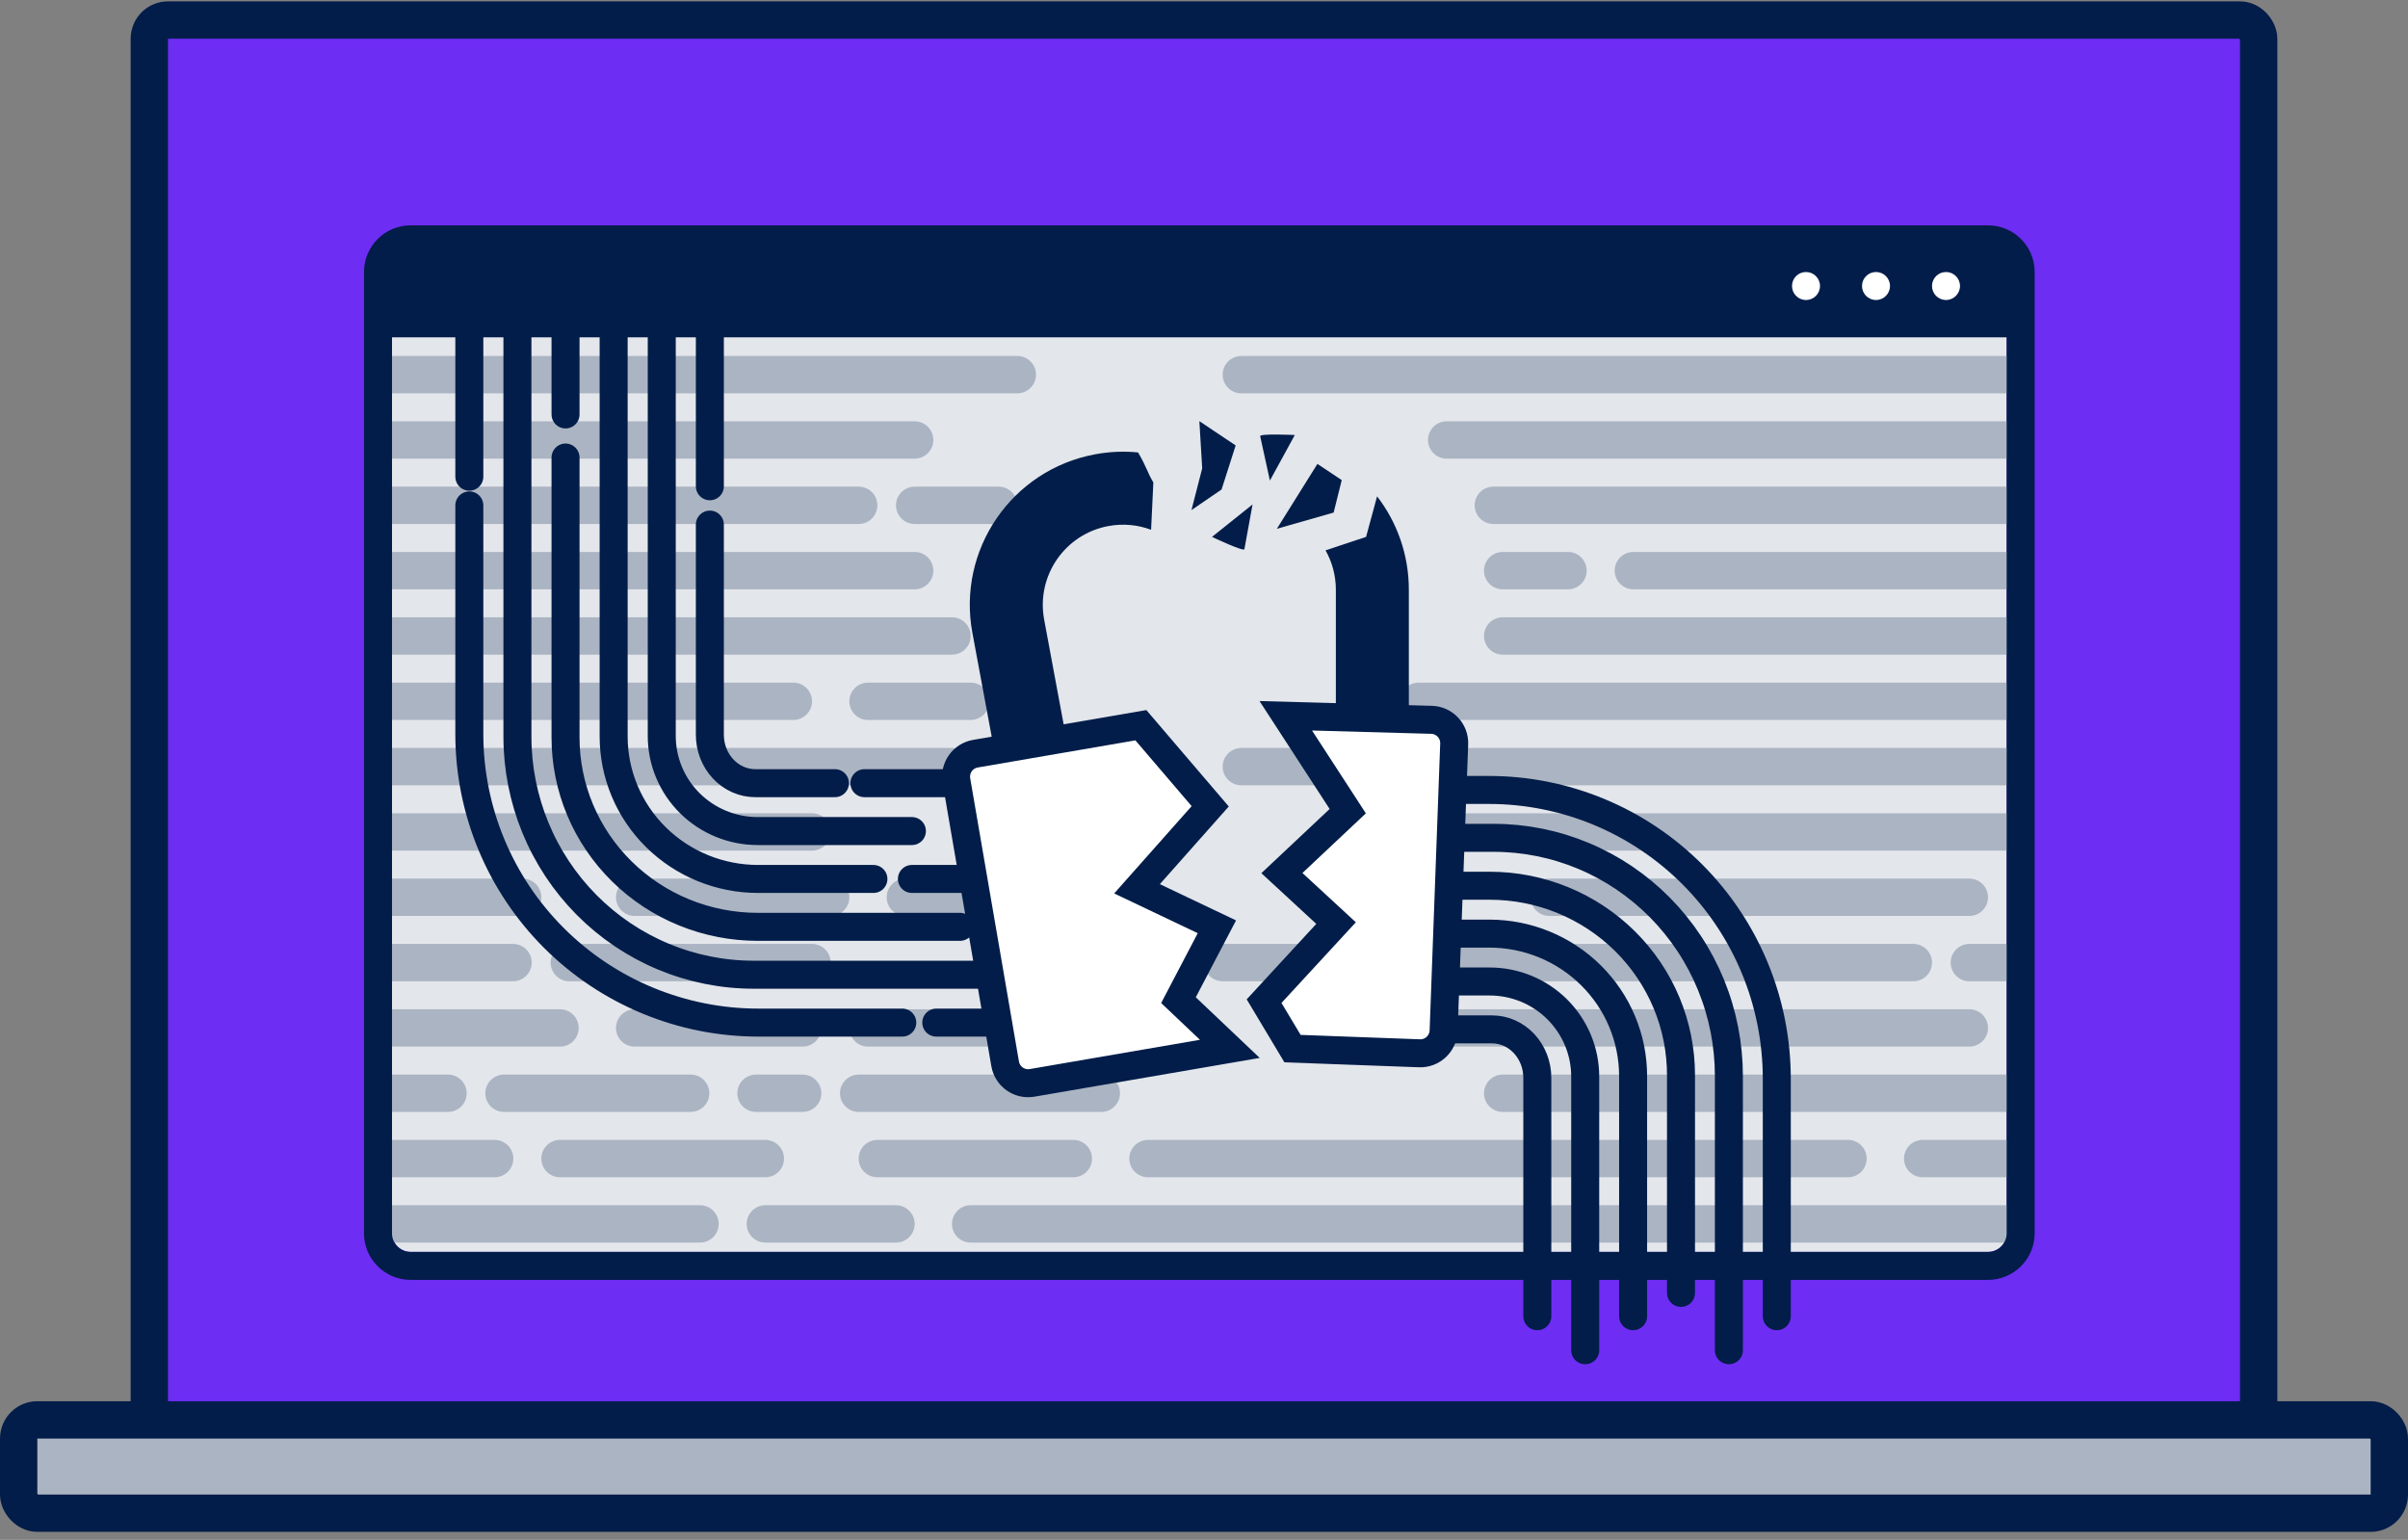 <svg width="258" height="165" viewBox="0 0 258 165" fill="none" xmlns="http://www.w3.org/2000/svg">
<rect x="0" y="0" width="258" height="165" fill="#808080" stroke="none"/>
<rect x="16" y="2.146" width="226" height="151" rx="2" fill="#6E2DF3" stroke="#021D49" stroke-width="4"/>
<rect x="2" y="152.146" width="254" height="10" rx="2" fill="#ABB4C2" stroke="#021D49" stroke-width="4"/>
<path d="M213 27.146H44C42.895 27.146 42 28.041 42 29.146V132.146C42 133.251 42.895 134.146 44 134.146H213C214.105 134.146 215 133.251 215 132.146V29.146C215 28.041 214.105 27.146 213 27.146Z" fill="#E3E6EB"/>
<path d="M215 89.146H154M211 96.146H166M205 103.146H131M211 110.146H146M215 117.146H161M198 124.146H123M119 96.146H97M215 103.146H211M111 110.146H93M118 117.146H92M115 124.146H94M215 124.146H206M215 131.146H104M215 40.146H133M215 47.146H155M215 54.146H160M215 61.146H175M215 68.146H161M215 75.146H152M168 61.146H161M215 82.146H133M109 40.146H42M98 47.146H42M92 54.146H42M98 61.146H42M102 68.146H42M85 75.146H42M107 54.146H98M104 75.146H93M102 82.146H42M42 131.146H75M42 124.146H53M42 117.146H48M42 103.146H54.967M42 96.146H56M60 124.146H82M82 131.146H96M54 117.146H74M81 117.146H86M42 110.146H60M68 110.146H86M61 103.146H87M68 96.146H89M42 89.146H87" stroke="#ABB4C2" stroke-width="4" stroke-miterlimit="10" stroke-linecap="round"/>
<path d="M50.285 54.158V78.623C50.282 82.688 51.083 86.715 52.64 90.471C54.197 94.228 56.48 97.641 59.359 100.516C62.238 103.39 65.657 105.67 69.419 107.225C73.181 108.78 77.213 109.579 81.285 109.576H96.673M55.439 32.607V78.913C55.437 82.266 56.091 85.587 57.363 88.686C58.636 91.784 60.502 94.6 62.854 96.971C65.207 99.343 68 101.223 71.075 102.506C74.149 103.788 77.444 104.447 80.771 104.445H108.012M60.593 49.027L60.593 79.022C60.592 81.687 61.124 84.326 62.159 86.789C63.194 89.252 64.711 91.489 66.625 93.374C68.538 95.258 70.809 96.753 73.309 97.772C75.809 98.791 78.488 99.315 81.194 99.314H102.858M65.748 32.607L65.748 78.904C65.746 80.911 66.146 82.898 66.924 84.752C67.701 86.606 68.841 88.291 70.279 89.71C71.717 91.129 73.424 92.254 75.303 93.022C77.182 93.789 79.196 94.184 81.229 94.183H93.58M70.902 32.607L70.902 78.854C70.901 80.193 71.166 81.52 71.683 82.757C72.2 83.995 72.957 85.119 73.912 86.066C74.867 87.013 76.001 87.764 77.25 88.276C78.498 88.789 79.835 89.052 81.186 89.051H97.704M76.056 56.211L76.056 78.725C76.055 79.407 76.181 80.083 76.426 80.714C76.671 81.345 77.03 81.918 77.483 82.4C77.936 82.883 78.473 83.265 79.065 83.526C79.656 83.787 80.29 83.921 80.931 83.92H89.457M50.285 51.079V32.607M60.593 44.409V32.607M76.056 52.106V32.607M92.618 83.92H104.933M97.704 94.183C97.704 94.183 103.986 94.183 108.012 94.183M100.315 109.576H106.473" stroke="#021D49" stroke-width="3" stroke-miterlimit="10" stroke-linecap="round"/>
<path d="M123.332 56.768C121.917 56.237 120.344 56.073 118.75 56.37C114.084 57.237 111.006 61.723 111.873 66.389L117.538 96.84L123.232 95.781L124.662 103.468L111.28 105.958L104.186 67.819C102.528 58.907 108.408 50.34 117.32 48.682C118.881 48.391 120.431 48.332 121.936 48.48C122.905 50.145 122.905 50.579 123.572 51.691L123.332 56.768Z" fill="#021D49"/>
<path d="M150.947 63.193C150.947 59.426 149.679 55.955 147.545 53.185L146.365 57.53L142.021 58.97C142.725 60.217 143.128 61.658 143.128 63.193V84.767H150.947V63.193Z" fill="#021D49"/>
<path d="M130.883 52.449L127.657 54.658L128.807 50.185L128.503 45.128L132.391 47.731L130.883 52.449Z" fill="#021D49"/>
<path d="M142.889 54.924L143.758 51.448L141.152 49.71L136.807 56.661L142.889 54.924Z" fill="#021D49"/>
<path d="M129.856 57.53L134.201 54.054L133.332 58.833C133.332 59.181 129.856 57.53 129.856 57.53Z" fill="#021D49"/>
<path d="M138.73 46.613L136.061 51.494L135.021 46.75C134.887 46.429 138.73 46.613 138.73 46.613Z" fill="#021D49"/>
<path d="M130.381 99.31L126.791 106.166L126.265 107.17L127.087 107.95L131.766 112.389L110.582 116.034C109.222 116.268 107.929 115.355 107.694 113.994L102.472 83.647C102.238 82.287 103.151 80.994 104.512 80.76L122.237 77.709L129.665 86.398L123.148 93.745L121.824 95.238L123.626 96.095L130.381 99.31Z" fill="white" stroke="#021D49" stroke-width="3"/>
<path d="M143.488 87.779L144.401 86.92L143.719 85.869L137.762 76.698L153.378 77.132C154.767 77.17 155.858 78.334 155.807 79.723L154.673 110.458C154.622 111.838 153.463 112.915 152.083 112.864L138.485 112.363L135.438 107.276L142.134 100.014L143.15 98.912L142.048 97.895L137.346 93.554L143.488 87.779Z" fill="white" stroke="#021D49" stroke-width="3"/>
<path d="M213 25.646H44C42.067 25.646 40.5 27.213 40.5 29.146V132.146C40.5 134.079 42.067 135.646 44 135.646H213C214.933 135.646 216.5 134.079 216.5 132.146V29.146C216.5 27.213 214.933 25.646 213 25.646Z" stroke="#021D49" stroke-width="3"/>
<path d="M216 25.146H42V36.146H216V25.146Z" fill="#021D49"/>
<path d="M193.5 32.146C194.328 32.146 195 31.474 195 30.646C195 29.818 194.328 29.146 193.5 29.146C192.672 29.146 192 29.818 192 30.646C192 31.474 192.672 32.146 193.5 32.146Z" fill="white"/>
<path d="M201 32.146C201.828 32.146 202.5 31.474 202.5 30.646C202.5 29.818 201.828 29.146 201 29.146C200.172 29.146 199.5 29.818 199.5 30.646C199.5 31.474 200.172 32.146 201 32.146Z" fill="white"/>
<path d="M208.5 32.146C209.328 32.146 210 31.474 210 30.646C210 29.818 209.328 29.146 208.5 29.146C207.672 29.146 207 29.818 207 30.646C207 31.474 207.672 32.146 208.5 32.146Z" fill="white"/>
<path d="M190.37 141.037V115.6C190.372 111.534 189.575 107.508 188.025 103.751C186.475 99.995 184.202 96.582 181.336 93.707C178.469 90.832 175.066 88.552 171.321 86.997C167.575 85.443 163.561 84.644 159.508 84.646L156 84.646M185.238 144.682V115.309C185.24 111.956 184.589 108.635 183.323 105.536C182.056 102.438 180.198 99.622 177.856 97.251C175.514 94.88 172.733 92.999 169.672 91.717C166.612 90.434 163.331 89.775 160.019 89.777H156M180.107 138.537V115.201C180.108 112.535 179.579 109.896 178.548 107.433C177.518 104.971 176.007 102.733 174.103 100.848C172.198 98.964 169.937 97.469 167.448 96.45C164.959 95.431 162.292 94.907 159.598 94.909H156M174.976 141.037V115.318C174.977 113.312 174.579 111.324 173.805 109.47C173.031 107.616 171.896 105.931 170.464 104.512C169.033 103.093 167.333 101.968 165.463 101.201C163.592 100.433 161.587 100.039 159.563 100.04H156M169.844 144.682V115.369C169.845 114.029 169.581 112.703 169.067 111.465C168.552 110.228 167.798 109.103 166.847 108.156C165.896 107.209 164.767 106.458 163.525 105.946C162.282 105.434 160.95 105.17 159.606 105.171H155M164.713 141.037V115.498C164.714 114.815 164.588 114.139 164.344 113.509C164.101 112.878 163.743 112.305 163.292 111.822C162.842 111.34 162.306 110.957 161.718 110.696C161.129 110.436 160.497 110.302 159.86 110.303H155" stroke="#021D49" stroke-width="3" stroke-miterlimit="10" stroke-linecap="round"/>
</svg>
